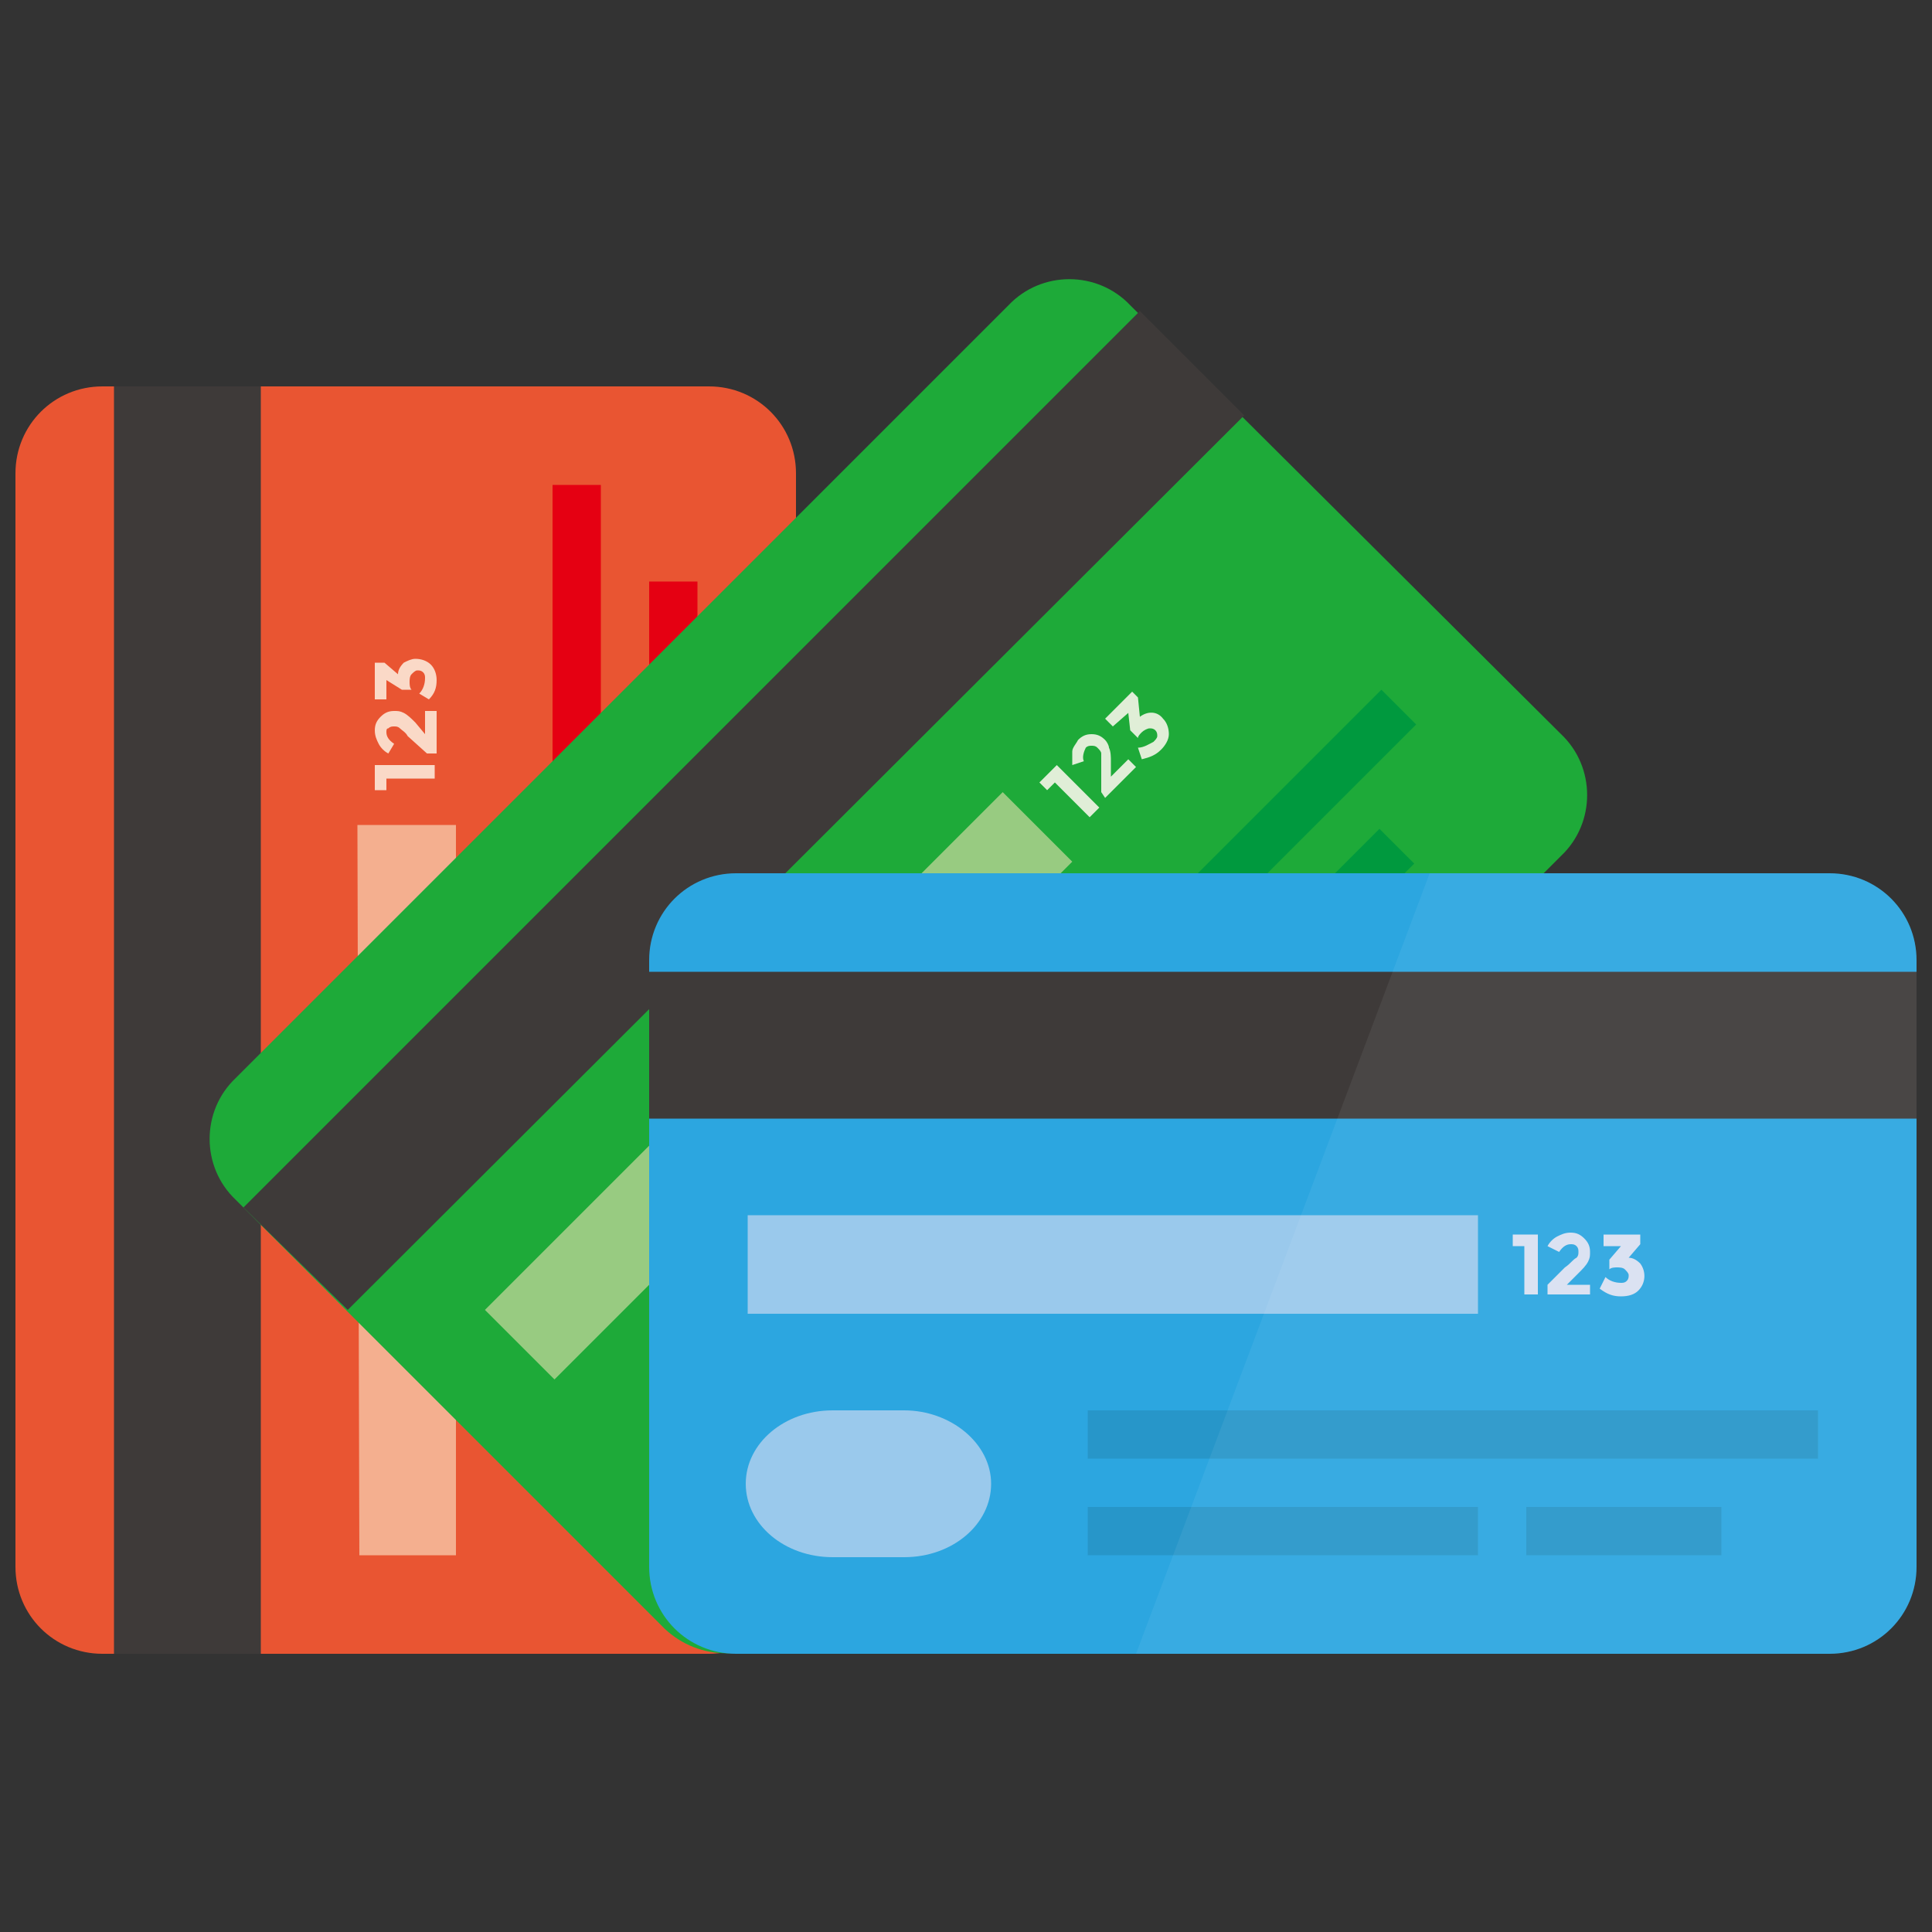 <?xml version="1.0" encoding="utf-8"?>
<!-- Generator: Adobe Illustrator 28.2.0, SVG Export Plug-In . SVG Version: 6.00 Build 0)  -->
<svg version="1.1" id="レイヤー_1" xmlns="http://www.w3.org/2000/svg" xmlns:xlink="http://www.w3.org/1999/xlink" x="0px"
	 y="0px" viewBox="0 0 100 100" style="enable-background:new 0 0 100 100;" xml:space="preserve">
<rect x="0" y="0" width="100" height="100" fill="#333333" stroke="none"/>
<style type="text/css">
	.st0{fill:#E95532;}
	.st1{fill:#3E3A39;}
	.st2{fill:#F4AF8F;}
	.st3{fill:#E50012;}
	.st4{fill:#FAD9C7;}
	.st5{fill:#1EAA39;}
	.st6{fill:#98CB81;}
	.st7{fill:#00993E;}
	.st8{fill:#E0EED7;}
	.st9{fill:#2CA6E0;}
	.st10{fill:#9AC9EC;}
	.st11{fill:#2796C9;}
	.st12{fill:#D9E0F1;}
	.st13{opacity:6.000000e-02;fill:#FFFFFF;enable-background:new    ;}
</style>
<path class="st0" d="M5.3,20h31.4c2.5,0,4.5,2,4.5,4.5v56.6c0,2.5-2,4.5-4.5,4.5H5.3c-2.5,0-4.5-2-4.5-4.5V24.5
	C0.8,22,2.8,20,5.3,20z"/>
<path class="st1" d="M5.9,20h7.6v65.6H5.9V20z"/>
<path class="st2" d="M18.5,42.7h5.1v37.8h-5L18.5,42.7z"/>
<path class="st2" d="M28.6,72.4v3.6c0,2.5,1.7,4.5,3.8,4.5s3.8-2,3.8-4.5v-3.6c0-2.5-1.7-4.5-3.8-4.5S28.6,70,28.6,72.4z"/>
<g>
	<path class="st3" d="M28.6,25.1h2.5v37.8h-2.5V25.1z"/>
	<path class="st3" d="M33.6,42.7h2.5v20.2h-2.5V42.7z"/>
	<path class="st3" d="M33.6,30.1h2.5v10.1h-2.5V30.1z"/>
</g>
<path class="st4" d="M19.4,40.9v-1.3h3.1v0.7H20v0.6L19.4,40.9z"/>
<path class="st4" d="M20.7,37.7c-0.1-0.1-0.2-0.1-0.3-0.1c-0.1,0-0.2,0-0.3,0.1C20,37.7,20,37.8,20,37.9c0,0.2,0.1,0.4,0.4,0.6
	L20.1,39c-0.2-0.1-0.4-0.3-0.5-0.5c-0.1-0.2-0.2-0.4-0.2-0.7c0-0.3,0.1-0.5,0.3-0.7c0.2-0.2,0.4-0.3,0.7-0.3c0.2,0,0.3,0,0.5,0.1
	c0.2,0.1,0.4,0.3,0.6,0.5L22,38v-1.2h0.6V39h-0.5l-1-0.9C21,37.9,20.8,37.8,20.7,37.7z"/>
<path class="st4" d="M20,36.2h-0.6v-1.9h0.5l0.7,0.6c0-0.2,0.1-0.4,0.3-0.6c0.2-0.1,0.4-0.2,0.6-0.2c0.3,0,0.6,0.1,0.8,0.3
	c0.2,0.2,0.3,0.5,0.3,0.8c0,0.4-0.1,0.7-0.4,1l-0.5-0.3c0.2-0.2,0.3-0.5,0.3-0.8c0-0.1,0-0.2-0.1-0.3c-0.1-0.1-0.2-0.1-0.3-0.1
	c-0.1,0-0.2,0.1-0.3,0.2c-0.1,0.1-0.1,0.3-0.1,0.4c0,0.1,0,0.3,0.1,0.4h-0.5L20,35.2V36.2z"/>
<path class="st5" d="M40.8,84.3l40-40c1.8-1.7,1.8-4.6,0-6.3c0,0,0,0,0,0L58.5,15.8c-1.7-1.8-4.6-1.8-6.3,0c0,0,0,0,0,0l-40,40
	c-1.8,1.7-1.8,4.6,0,6.3c0,0,0,0,0,0l22.2,22.2C36.2,86,39,86,40.8,84.3C40.7,84.3,40.7,84.3,40.8,84.3z"/>
<path class="st1" d="M12.6,62.5L59,16.1l5.4,5.4L18,67.8L12.6,62.5z"/>
<path class="st6" d="M25.1,67.8l26.8-26.8l3.6,3.6L28.7,71.4L25.1,67.8z"/>
<path class="st6" d="M38,69.2l-2.6,2.6c-1.8,1.8-2,4.4-0.5,5.8s4.1,1.2,5.8-0.5l2.6-2.6c1.8-1.8,2-4.4,0.5-5.8S39.7,67.5,38,69.2z"
	/>
<path class="st7" d="M44.7,62.5l26.8-26.8l1.8,1.8L46.5,64.3L44.7,62.5z"/>
<path class="st7" d="M48.3,66.1l14.3-14.3l1.8,1.8L50.1,67.8L48.3,66.1z"/>
<path class="st7" d="M64.3,50l7.1-7.1l1.8,1.8l-7.1,7.1L64.3,50z"/>
<path class="st8" d="M53.8,40.5l0.9-0.9l2.2,2.2l-0.5,0.5l-1.8-1.8l-0.4,0.4L53.8,40.5z"/>
<path class="st8" d="M57,39c0-0.1-0.1-0.2-0.2-0.3c-0.1-0.1-0.2-0.1-0.3-0.1c-0.1,0-0.2,0-0.3,0.1c-0.1,0.2-0.2,0.5-0.1,0.7
	l-0.6,0.2c0-0.2,0-0.5,0-0.7c0-0.2,0.2-0.4,0.3-0.6c0.2-0.2,0.4-0.3,0.7-0.3c0.3,0,0.5,0.1,0.7,0.3c0.1,0.1,0.2,0.3,0.2,0.4
	c0.1,0.2,0.1,0.5,0.1,0.7v0.8l0.9-0.9l0.4,0.4l-1.6,1.6L57,41v-1.3C57,39.5,57,39.3,57,39z"/>
<path class="st8" d="M57.6,37.6l-0.4-0.4l1.4-1.4l0.3,0.3l0.1,1c0.4-0.3,0.9-0.3,1.2,0.1c0.2,0.2,0.3,0.5,0.3,0.8
	c0,0.3-0.2,0.6-0.4,0.8c-0.3,0.3-0.6,0.4-1,0.5l-0.2-0.6c0.3,0,0.6-0.2,0.8-0.3c0.1-0.1,0.2-0.2,0.2-0.3c0-0.1,0-0.2-0.1-0.3
	c-0.1-0.1-0.2-0.1-0.3-0.1c-0.1,0-0.3,0.1-0.4,0.2c-0.1,0.1-0.2,0.2-0.2,0.3l-0.4-0.4l-0.1-0.9L57.6,37.6z"/>
<path class="st9" d="M38.1,45.2h56.6c2.5,0,4.5,2,4.5,4.5v31.4c0,2.5-2,4.5-4.5,4.5H38.1c-2.5,0-4.5-2-4.5-4.5V49.7
	C33.6,47.2,35.6,45.2,38.1,45.2z"/>
<path class="st1" d="M33.6,50.3h65.6v7.6H33.6V50.3z"/>
<path class="st10" d="M38.7,62.9h37.8V68H38.7L38.7,62.9z"/>
<path class="st10" d="M46.8,73h-3.7c-2.5,0-4.5,1.7-4.5,3.8s2,3.8,4.5,3.8h3.7c2.5,0,4.5-1.7,4.5-3.8S49.2,73,46.8,73z"/>
<path class="st11" d="M56.3,73h37.8v2.5H56.3V73z"/>
<path class="st11" d="M56.3,78h20.2v2.5H56.3L56.3,78z"/>
<path class="st11" d="M79,78h10.1v2.5H79L79,78z"/>
<path class="st12" d="M78.3,63.9h1.3V67h-0.7v-2.5h-0.6V63.9z"/>
<path class="st12" d="M81.6,65.1c0.1-0.1,0.1-0.2,0.1-0.3c0-0.1,0-0.2-0.1-0.3c-0.1-0.1-0.2-0.1-0.3-0.1c-0.2,0-0.4,0.1-0.6,0.4
	l-0.6-0.3c0.1-0.2,0.3-0.4,0.5-0.5c0.2-0.1,0.4-0.2,0.7-0.2c0.3,0,0.5,0.1,0.7,0.3c0.2,0.2,0.3,0.4,0.3,0.7c0,0.2,0,0.3-0.1,0.5
	c-0.1,0.2-0.3,0.4-0.5,0.6l-0.6,0.6h1.2V67h-2.2v-0.5l0.9-0.9C81.3,65.4,81.4,65.2,81.6,65.1L81.6,65.1z"/>
<path class="st12" d="M83,64.5v-0.6h1.9v0.5l-0.6,0.7c0.2,0,0.4,0.1,0.6,0.3c0.3,0.4,0.3,1-0.1,1.4c-0.2,0.2-0.5,0.3-0.9,0.3
	c-0.4,0-0.7-0.1-1.1-0.4l0.3-0.6c0.2,0.2,0.5,0.3,0.8,0.3c0.1,0,0.2,0,0.3-0.1c0.1-0.1,0.1-0.2,0.1-0.3c0-0.1-0.1-0.2-0.2-0.3
	c-0.1-0.1-0.3-0.1-0.4-0.1c-0.1,0-0.3,0-0.4,0.1v-0.5l0.6-0.7L83,64.5z"/>
<path class="st13" d="M94.7,45.2c2.5,0,4.5,2,4.5,4.5v31.4c0,2.5-2,4.5-4.5,4.5H58.8L74,45.2L94.7,45.2z"/>
</svg>
